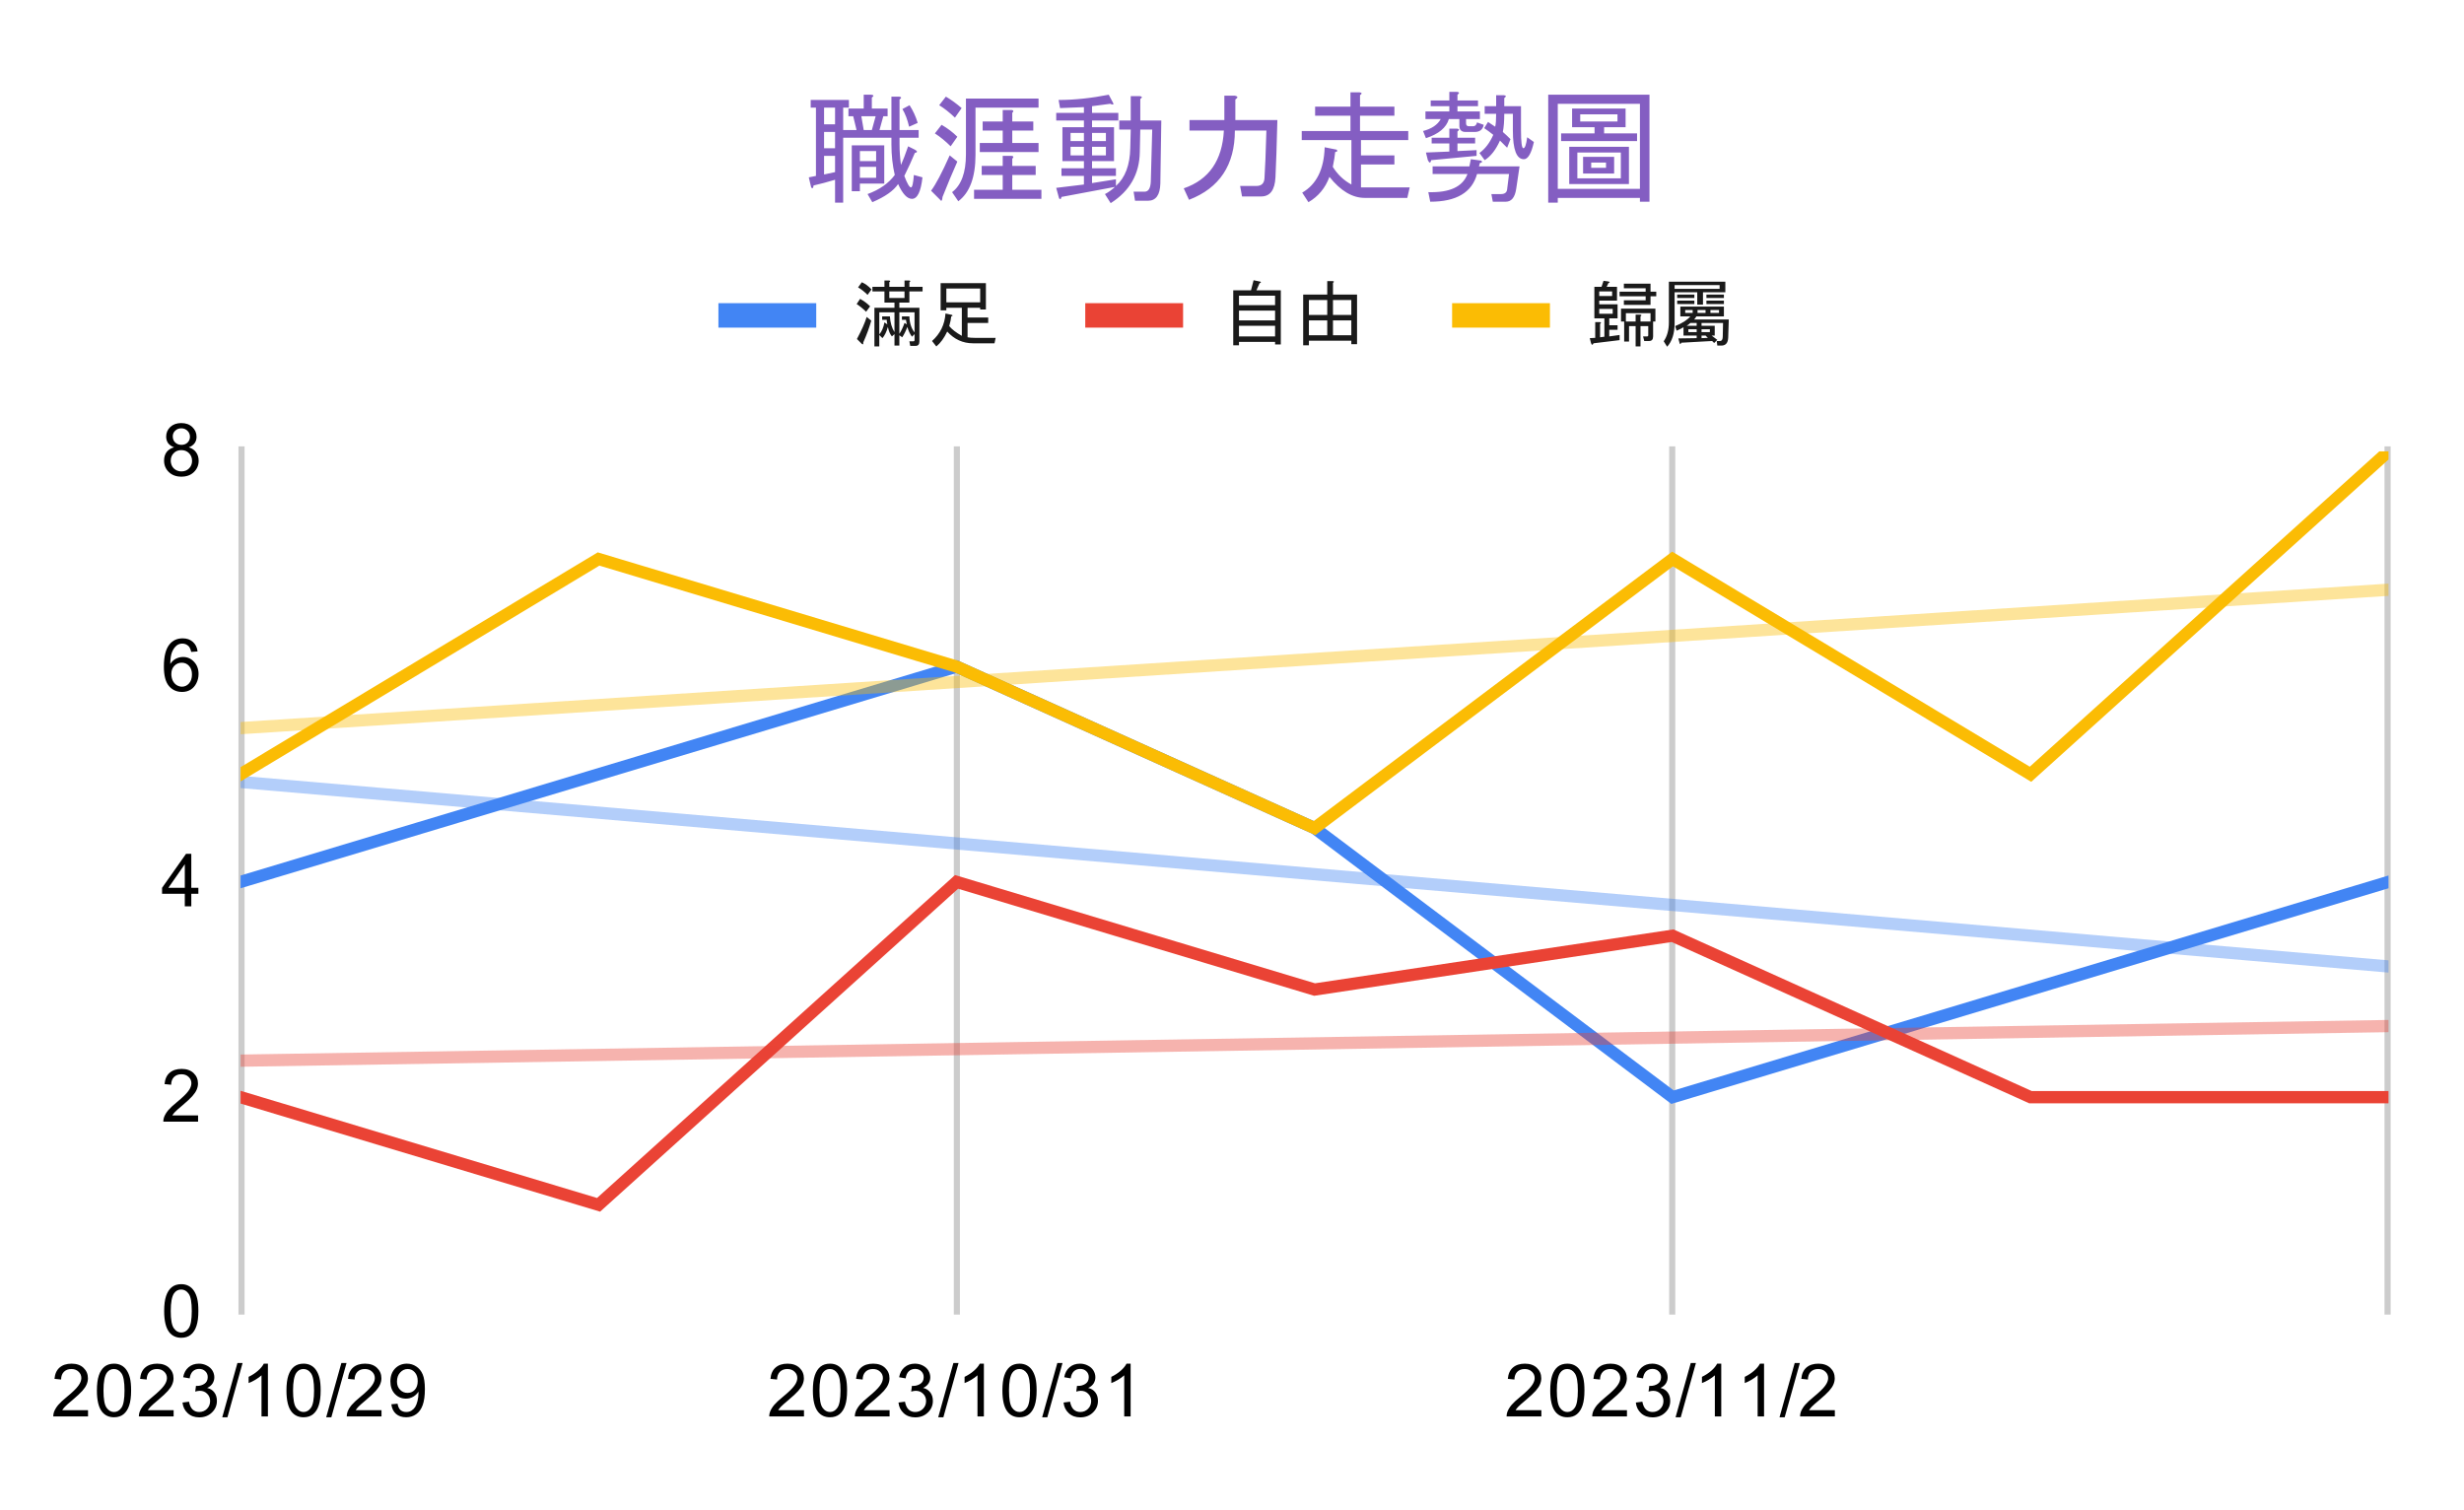 <?xml version="1.0" encoding="UTF-8"?>
<svg xmlns:xlink="http://www.w3.org/1999/xlink" xmlns="http://www.w3.org/2000/svg" version="1.1" viewBox="0.0 0.0 403.0 247.0" fill="none" stroke="none" stroke-linecap="square" stroke-miterlimit="10" width="403" height="247">
  <path fill="#ffffff" fill-opacity="0.0" d="M0 0L403.0 0L403.0 247.0L0 247.0L0 0Z" fill-rule="nonzero"></path>
  <path stroke="#cccccc" stroke-width="1.0" stroke-linecap="butt" d="M39.5 73.5L39.5 214.5" fill-rule="nonzero"></path>
  <path stroke="#cccccc" stroke-width="1.0" stroke-linecap="butt" d="M156.5 73.5L156.5 214.5" fill-rule="nonzero"></path>
  <path stroke="#cccccc" stroke-width="1.0" stroke-linecap="butt" d="M273.5 73.5L273.5 214.5" fill-rule="nonzero"></path>
  <path stroke="#cccccc" stroke-width="1.0" stroke-linecap="butt" d="M390.5 73.5L390.5 214.5" fill-rule="nonzero"></path>
  <clipPath id="id_0">
    <path d="M39.35 73.817L390.65 73.817L390.65 214.65L39.35 214.65L39.35 73.817Z" clip-rule="nonzero"></path>
  </clipPath>
  <path stroke="#4285f4" stroke-width="2.0" stroke-linecap="butt" clip-path="url(#id_0)" d="M39.35 144.233L97.9 126.629L156.45 109.025L215.0 135.431L273.55 179.442L332.1 161.838L390.65 144.233" fill-rule="nonzero"></path>
  <path stroke="#4285f4" stroke-width="2.0" stroke-linecap="butt" stroke-opacity="0.4" clip-path="url(#id_0)" d="M0 124.506L390.65 158.065" fill-rule="nonzero"></path>
  <path stroke="#ea4335" stroke-width="2.0" stroke-linecap="butt" clip-path="url(#id_0)" d="M39.35 179.442L97.9 197.046L156.45 144.233L215.0 161.838L273.55 153.035L332.1 179.442L390.65 179.442" fill-rule="nonzero"></path>
  <path stroke="#ea4335" stroke-width="2.0" stroke-linecap="butt" stroke-opacity="0.4" clip-path="url(#id_0)" d="M0 174.103L390.65 167.81" fill-rule="nonzero"></path>
  <path stroke="#fbbc04" stroke-width="2.0" stroke-linecap="butt" clip-path="url(#id_0)" d="M39.35 126.629L97.9 91.421L156.45 109.025L215.0 135.431L273.55 91.421L332.1 126.629L390.65 73.817" fill-rule="nonzero"></path>
  <path stroke="#fbbc04" stroke-width="2.0" stroke-linecap="butt" stroke-opacity="0.4" clip-path="url(#id_0)" d="M0 121.62L390.65 96.451" fill-rule="nonzero"></path>
  <path fill="#000000" fill-opacity="0.0" clip-path="url(#id_0)" d="M42.35 144.233C42.35 145.89 41.007 147.233 39.35 147.233C37.693 147.233 36.35 145.89 36.35 144.233C36.35 142.576 37.693 141.233 39.35 141.233C41.007 141.233 42.35 142.576 42.35 144.233Z" fill-rule="nonzero"></path>
  <path fill="#000000" fill-opacity="0.0" clip-path="url(#id_0)" d="M100.9 126.629C100.9 128.286 99.557 129.629 97.9 129.629C96.243 129.629 94.9 128.286 94.9 126.629C94.9 124.972 96.243 123.629 97.9 123.629C99.557 123.629 100.9 124.972 100.9 126.629Z" fill-rule="nonzero"></path>
  <path fill="#000000" fill-opacity="0.0" clip-path="url(#id_0)" d="M159.45 109.025C159.45 110.682 158.107 112.025 156.45 112.025C154.793 112.025 153.45 110.682 153.45 109.025C153.45 107.368 154.793 106.025 156.45 106.025C158.107 106.025 159.45 107.368 159.45 109.025Z" fill-rule="nonzero"></path>
  <path fill="#000000" fill-opacity="0.0" clip-path="url(#id_0)" d="M218.0 135.431C218.0 137.088 216.657 138.431 215.0 138.431C213.343 138.431 212.0 137.088 212.0 135.431C212.0 133.774 213.343 132.431 215.0 132.431C216.657 132.431 218.0 133.774 218.0 135.431Z" fill-rule="nonzero"></path>
  <path fill="#000000" fill-opacity="0.0" clip-path="url(#id_0)" d="M276.55 179.442C276.55 181.099 275.207 182.442 273.55 182.442C271.893 182.442 270.55 181.099 270.55 179.442C270.55 177.785 271.893 176.442 273.55 176.442C275.207 176.442 276.55 177.785 276.55 179.442Z" fill-rule="nonzero"></path>
  <path fill="#000000" fill-opacity="0.0" clip-path="url(#id_0)" d="M335.1 161.838C335.1 163.494 333.757 164.838 332.1 164.838C330.443 164.838 329.1 163.494 329.1 161.838C329.1 160.181 330.443 158.838 332.1 158.838C333.757 158.838 335.1 160.181 335.1 161.838Z" fill-rule="nonzero"></path>
  <path fill="#000000" fill-opacity="0.0" clip-path="url(#id_0)" d="M393.65 144.233C393.65 145.89 392.307 147.233 390.65 147.233C388.993 147.233 387.65 145.89 387.65 144.233C387.65 142.576 388.993 141.233 390.65 141.233C392.307 141.233 393.65 142.576 393.65 144.233Z" fill-rule="nonzero"></path>
  <path fill="#000000" fill-opacity="0.0" clip-path="url(#id_0)" d="M42.35 179.442C42.35 181.099 41.007 182.442 39.35 182.442C37.693 182.442 36.35 181.099 36.35 179.442C36.35 177.785 37.693 176.442 39.35 176.442C41.007 176.442 42.35 177.785 42.35 179.442Z" fill-rule="nonzero"></path>
  <path fill="#000000" fill-opacity="0.0" clip-path="url(#id_0)" d="M100.9 197.046C100.9 198.703 99.557 200.046 97.9 200.046C96.243 200.046 94.9 198.703 94.9 197.046C94.9 195.389 96.243 194.046 97.9 194.046C99.557 194.046 100.9 195.389 100.9 197.046Z" fill-rule="nonzero"></path>
  <path fill="#000000" fill-opacity="0.0" clip-path="url(#id_0)" d="M159.45 144.233C159.45 145.89 158.107 147.233 156.45 147.233C154.793 147.233 153.45 145.89 153.45 144.233C153.45 142.576 154.793 141.233 156.45 141.233C158.107 141.233 159.45 142.576 159.45 144.233Z" fill-rule="nonzero"></path>
  <path fill="#000000" fill-opacity="0.0" clip-path="url(#id_0)" d="M218.0 161.838C218.0 163.494 216.657 164.838 215.0 164.838C213.343 164.838 212.0 163.494 212.0 161.838C212.0 160.181 213.343 158.838 215.0 158.838C216.657 158.838 218.0 160.181 218.0 161.838Z" fill-rule="nonzero"></path>
  <path fill="#000000" fill-opacity="0.0" clip-path="url(#id_0)" d="M276.55 153.035C276.55 154.692 275.207 156.035 273.55 156.035C271.893 156.035 270.55 154.692 270.55 153.035C270.55 151.379 271.893 150.035 273.55 150.035C275.207 150.035 276.55 151.379 276.55 153.035Z" fill-rule="nonzero"></path>
  <path fill="#000000" fill-opacity="0.0" clip-path="url(#id_0)" d="M335.1 179.442C335.1 181.099 333.757 182.442 332.1 182.442C330.443 182.442 329.1 181.099 329.1 179.442C329.1 177.785 330.443 176.442 332.1 176.442C333.757 176.442 335.1 177.785 335.1 179.442Z" fill-rule="nonzero"></path>
  <path fill="#000000" fill-opacity="0.0" clip-path="url(#id_0)" d="M393.65 179.442C393.65 181.099 392.307 182.442 390.65 182.442C388.993 182.442 387.65 181.099 387.65 179.442C387.65 177.785 388.993 176.442 390.65 176.442C392.307 176.442 393.65 177.785 393.65 179.442Z" fill-rule="nonzero"></path>
  <path fill="#000000" fill-opacity="0.0" clip-path="url(#id_0)" d="M42.35 126.629C42.35 128.286 41.007 129.629 39.35 129.629C37.693 129.629 36.35 128.286 36.35 126.629C36.35 124.972 37.693 123.629 39.35 123.629C41.007 123.629 42.35 124.972 42.35 126.629Z" fill-rule="nonzero"></path>
  <path fill="#000000" fill-opacity="0.0" clip-path="url(#id_0)" d="M100.9 91.421C100.9 93.078 99.557 94.421 97.9 94.421C96.243 94.421 94.9 93.078 94.9 91.421C94.9 89.764 96.243 88.421 97.9 88.421C99.557 88.421 100.9 89.764 100.9 91.421Z" fill-rule="nonzero"></path>
  <path fill="#000000" fill-opacity="0.0" clip-path="url(#id_0)" d="M159.45 109.025C159.45 110.682 158.107 112.025 156.45 112.025C154.793 112.025 153.45 110.682 153.45 109.025C153.45 107.368 154.793 106.025 156.45 106.025C158.107 106.025 159.45 107.368 159.45 109.025Z" fill-rule="nonzero"></path>
  <path fill="#000000" fill-opacity="0.0" clip-path="url(#id_0)" d="M218.0 135.431C218.0 137.088 216.657 138.431 215.0 138.431C213.343 138.431 212.0 137.088 212.0 135.431C212.0 133.774 213.343 132.431 215.0 132.431C216.657 132.431 218.0 133.774 218.0 135.431Z" fill-rule="nonzero"></path>
  <path fill="#000000" fill-opacity="0.0" clip-path="url(#id_0)" d="M276.55 91.421C276.55 93.078 275.207 94.421 273.55 94.421C271.893 94.421 270.55 93.078 270.55 91.421C270.55 89.764 271.893 88.421 273.55 88.421C275.207 88.421 276.55 89.764 276.55 91.421Z" fill-rule="nonzero"></path>
  <path fill="#000000" fill-opacity="0.0" clip-path="url(#id_0)" d="M335.1 126.629C335.1 128.286 333.757 129.629 332.1 129.629C330.443 129.629 329.1 128.286 329.1 126.629C329.1 124.972 330.443 123.629 332.1 123.629C333.757 123.629 335.1 124.972 335.1 126.629Z" fill-rule="nonzero"></path>
  <path fill="#000000" fill-opacity="0.0" clip-path="url(#id_0)" d="M393.65 73.817C393.65 75.474 392.307 76.817 390.65 76.817C388.993 76.817 387.65 75.474 387.65 73.817C387.65 72.16 388.993 70.817 390.65 70.817C392.307 70.817 393.65 72.16 393.65 73.817Z" fill-rule="nonzero"></path>
  <path fill="#000000" d="M26.85 214.416Q26.85 212.884 27.163 211.963Q27.475 211.025 28.084 210.525Q28.709 210.025 29.647 210.025Q30.334 210.025 30.85 210.306Q31.381 210.588 31.725 211.119Q32.069 211.634 32.256 212.384Q32.444 213.134 32.444 214.416Q32.444 215.931 32.131 216.853Q31.834 217.775 31.209 218.291Q30.6 218.791 29.647 218.791Q28.413 218.791 27.694 217.9Q26.85 216.838 26.85 214.416ZM27.928 214.416Q27.928 216.525 28.428 217.228Q28.928 217.931 29.647 217.931Q30.381 217.931 30.866 217.228Q31.366 216.525 31.366 214.416Q31.366 212.291 30.866 211.603Q30.381 210.9 29.631 210.9Q28.913 210.9 28.475 211.509Q27.928 212.291 27.928 214.416Z" fill-rule="nonzero"></path>
  <path fill="#000000" d="M32.397 182.426L32.397 183.442L26.709 183.442Q26.709 183.067 26.834 182.707Q27.053 182.129 27.522 181.567Q28.006 181.004 28.913 180.27Q30.319 179.114 30.803 178.442Q31.303 177.77 31.303 177.176Q31.303 176.551 30.85 176.129Q30.397 175.692 29.678 175.692Q28.913 175.692 28.459 176.145Q28.006 176.598 27.991 177.41L26.913 177.301Q27.022 176.082 27.741 175.457Q28.475 174.817 29.709 174.817Q30.944 174.817 31.663 175.504Q32.381 176.192 32.381 177.207Q32.381 177.723 32.163 178.223Q31.959 178.707 31.459 179.27Q30.975 179.817 29.85 180.77Q28.897 181.567 28.616 181.864Q28.35 182.145 28.178 182.426L32.397 182.426Z" fill-rule="nonzero"></path>
  <path fill="#000000" d="M30.225 148.233L30.225 146.171L26.506 146.171L26.506 145.202L30.428 139.64L31.288 139.64L31.288 145.202L32.444 145.202L32.444 146.171L31.288 146.171L31.288 148.233L30.225 148.233ZM30.225 145.202L30.225 141.343L27.538 145.202L30.225 145.202Z" fill-rule="nonzero"></path>
  <path fill="#000000" d="M32.319 106.541L31.272 106.619Q31.131 105.994 30.881 105.713Q30.444 105.259 29.819 105.259Q29.319 105.259 28.928 105.541Q28.444 105.916 28.147 106.619Q27.866 107.306 27.85 108.588Q28.225 108.009 28.772 107.728Q29.334 107.447 29.944 107.447Q30.991 107.447 31.725 108.228Q32.475 109.009 32.475 110.228Q32.475 111.041 32.116 111.744Q31.772 112.431 31.163 112.806Q30.553 113.166 29.788 113.166Q28.459 113.166 27.631 112.197Q26.803 111.228 26.803 109.009Q26.803 106.509 27.725 105.384Q28.522 104.4 29.881 104.4Q30.897 104.4 31.538 104.978Q32.194 105.541 32.319 106.541ZM28.022 110.244Q28.022 110.791 28.241 111.291Q28.475 111.775 28.881 112.041Q29.303 112.306 29.772 112.306Q30.428 112.306 30.913 111.775Q31.397 111.228 31.397 110.306Q31.397 109.416 30.913 108.9Q30.444 108.384 29.725 108.384Q29.006 108.384 28.506 108.9Q28.022 109.416 28.022 110.244Z" fill-rule="nonzero"></path>
  <path fill="#000000" d="M28.475 73.16Q27.819 72.91 27.491 72.473Q27.178 72.02 27.178 71.41Q27.178 70.473 27.85 69.832Q28.538 69.192 29.647 69.192Q30.772 69.192 31.459 69.848Q32.147 70.504 32.147 71.442Q32.147 72.035 31.834 72.473Q31.522 72.91 30.881 73.16Q31.678 73.41 32.084 73.989Q32.491 74.567 32.491 75.364Q32.491 76.457 31.709 77.207Q30.944 77.957 29.663 77.957Q28.397 77.957 27.616 77.207Q26.834 76.457 26.834 75.332Q26.834 74.489 27.256 73.926Q27.694 73.364 28.475 73.16ZM28.256 71.364Q28.256 71.973 28.647 72.364Q29.053 72.754 29.678 72.754Q30.288 72.754 30.678 72.379Q31.069 71.989 31.069 71.426Q31.069 70.848 30.663 70.457Q30.256 70.051 29.663 70.051Q29.053 70.051 28.647 70.442Q28.256 70.832 28.256 71.364ZM27.928 75.332Q27.928 75.785 28.131 76.207Q28.35 76.629 28.772 76.864Q29.194 77.098 29.678 77.098Q30.428 77.098 30.913 76.614Q31.413 76.129 31.413 75.379Q31.413 74.614 30.913 74.114Q30.413 73.614 29.647 73.614Q28.897 73.614 28.413 74.114Q27.928 74.598 27.928 75.332Z" fill-rule="nonzero"></path>
  <path fill="#000000" d="M14.397 230.634L14.397 231.65L8.709 231.65Q8.709 231.275 8.834 230.916Q9.053 230.338 9.522 229.775Q10.006 229.213 10.912 228.478Q12.319 227.322 12.803 226.65Q13.303 225.978 13.303 225.384Q13.303 224.759 12.85 224.338Q12.397 223.9 11.678 223.9Q10.912 223.9 10.459 224.353Q10.006 224.806 9.991 225.619L8.912 225.509Q9.022 224.291 9.741 223.666Q10.475 223.025 11.709 223.025Q12.944 223.025 13.662 223.713Q14.381 224.4 14.381 225.416Q14.381 225.931 14.162 226.431Q13.959 226.916 13.459 227.478Q12.975 228.025 11.85 228.978Q10.897 229.775 10.616 230.072Q10.35 230.353 10.178 230.634L14.397 230.634ZM15.85 227.416Q15.85 225.884 16.163 224.963Q16.475 224.025 17.084 223.525Q17.709 223.025 18.647 223.025Q19.334 223.025 19.85 223.306Q20.381 223.588 20.725 224.119Q21.069 224.634 21.256 225.384Q21.444 226.134 21.444 227.416Q21.444 228.931 21.131 229.853Q20.834 230.775 20.209 231.291Q19.6 231.791 18.647 231.791Q17.413 231.791 16.694 230.9Q15.85 229.838 15.85 227.416ZM16.928 227.416Q16.928 229.525 17.428 230.228Q17.928 230.931 18.647 230.931Q19.381 230.931 19.866 230.228Q20.366 229.525 20.366 227.416Q20.366 225.291 19.866 224.603Q19.381 223.9 18.631 223.9Q17.913 223.9 17.475 224.509Q16.928 225.291 16.928 227.416ZM28.397 230.634L28.397 231.65L22.709 231.65Q22.709 231.275 22.834 230.916Q23.053 230.338 23.522 229.775Q24.006 229.213 24.913 228.478Q26.319 227.322 26.803 226.65Q27.303 225.978 27.303 225.384Q27.303 224.759 26.85 224.338Q26.397 223.9 25.678 223.9Q24.913 223.9 24.459 224.353Q24.006 224.806 23.991 225.619L22.913 225.509Q23.022 224.291 23.741 223.666Q24.475 223.025 25.709 223.025Q26.944 223.025 27.663 223.713Q28.381 224.4 28.381 225.416Q28.381 225.931 28.163 226.431Q27.959 226.916 27.459 227.478Q26.975 228.025 25.85 228.978Q24.897 229.775 24.616 230.072Q24.35 230.353 24.178 230.634L28.397 230.634ZM29.85 229.384L30.913 229.244Q31.084 230.134 31.522 230.541Q31.959 230.931 32.584 230.931Q33.334 230.931 33.85 230.416Q34.366 229.9 34.366 229.134Q34.366 228.416 33.881 227.947Q33.413 227.463 32.678 227.463Q32.381 227.463 31.928 227.588L32.053 226.65Q32.163 226.666 32.225 226.666Q32.897 226.666 33.428 226.322Q33.975 225.963 33.975 225.228Q33.975 224.65 33.584 224.275Q33.194 223.884 32.569 223.884Q31.959 223.884 31.538 224.275Q31.131 224.666 31.022 225.431L29.959 225.244Q30.147 224.197 30.834 223.619Q31.522 223.025 32.538 223.025Q33.241 223.025 33.834 223.338Q34.428 223.634 34.741 224.15Q35.053 224.666 35.053 225.259Q35.053 225.806 34.756 226.275Q34.459 226.728 33.881 226.994Q34.631 227.166 35.053 227.728Q35.475 228.275 35.475 229.119Q35.475 230.244 34.647 231.025Q33.834 231.806 32.584 231.806Q31.459 231.806 30.709 231.134Q29.959 230.447 29.85 229.384ZM36.35 231.791L38.834 222.916L39.678 222.916L37.194 231.791L36.35 231.791ZM43.819 231.65L42.772 231.65L42.772 224.931Q42.381 225.291 41.756 225.666Q41.147 226.025 40.663 226.197L40.663 225.181Q41.538 224.759 42.194 224.181Q42.866 223.588 43.147 223.025L43.819 223.025L43.819 231.65ZM46.85 227.416Q46.85 225.884 47.163 224.963Q47.475 224.025 48.084 223.525Q48.709 223.025 49.647 223.025Q50.334 223.025 50.85 223.306Q51.381 223.588 51.725 224.119Q52.069 224.634 52.256 225.384Q52.444 226.134 52.444 227.416Q52.444 228.931 52.131 229.853Q51.834 230.775 51.209 231.291Q50.6 231.791 49.647 231.791Q48.413 231.791 47.694 230.9Q46.85 229.838 46.85 227.416ZM47.928 227.416Q47.928 229.525 48.428 230.228Q48.928 230.931 49.647 230.931Q50.381 230.931 50.866 230.228Q51.366 229.525 51.366 227.416Q51.366 225.291 50.866 224.603Q50.381 223.9 49.631 223.9Q48.913 223.9 48.475 224.509Q47.928 225.291 47.928 227.416ZM53.35 231.791L55.834 222.916L56.678 222.916L54.194 231.791L53.35 231.791ZM62.397 230.634L62.397 231.65L56.709 231.65Q56.709 231.275 56.834 230.916Q57.053 230.338 57.522 229.775Q58.006 229.213 58.913 228.478Q60.319 227.322 60.803 226.65Q61.303 225.978 61.303 225.384Q61.303 224.759 60.85 224.338Q60.397 223.9 59.678 223.9Q58.913 223.9 58.459 224.353Q58.006 224.806 57.991 225.619L56.913 225.509Q57.022 224.291 57.741 223.666Q58.475 223.025 59.709 223.025Q60.944 223.025 61.663 223.713Q62.381 224.4 62.381 225.416Q62.381 225.931 62.163 226.431Q61.959 226.916 61.459 227.478Q60.975 228.025 59.85 228.978Q58.897 229.775 58.616 230.072Q58.35 230.353 58.178 230.634L62.397 230.634ZM64.006 229.666L65.022 229.572Q65.147 230.291 65.506 230.619Q65.881 230.931 66.444 230.931Q66.928 230.931 67.287 230.713Q67.662 230.478 67.897 230.119Q68.131 229.744 68.287 229.119Q68.444 228.478 68.444 227.822Q68.444 227.744 68.444 227.603Q68.131 228.103 67.584 228.431Q67.037 228.744 66.397 228.744Q65.319 228.744 64.584 227.978Q63.85 227.197 63.85 225.931Q63.85 224.619 64.616 223.822Q65.397 223.025 66.553 223.025Q67.381 223.025 68.069 223.478Q68.772 223.931 69.131 224.775Q69.491 225.603 69.491 227.181Q69.491 228.822 69.131 229.806Q68.787 230.775 68.069 231.291Q67.366 231.791 66.428 231.791Q65.412 231.791 64.772 231.244Q64.131 230.681 64.006 229.666ZM68.319 225.869Q68.319 224.963 67.834 224.431Q67.366 223.9 66.678 223.9Q65.975 223.9 65.444 224.478Q64.928 225.041 64.928 225.963Q64.928 226.775 65.428 227.291Q65.928 227.806 66.647 227.806Q67.381 227.806 67.85 227.291Q68.319 226.775 68.319 225.869Z" fill-rule="nonzero"></path>
  <path fill="#000000" d="M131.497 230.634L131.497 231.65L125.809 231.65Q125.809 231.275 125.934 230.916Q126.153 230.338 126.622 229.775Q127.106 229.213 128.012 228.478Q129.419 227.322 129.903 226.65Q130.403 225.978 130.403 225.384Q130.403 224.759 129.95 224.338Q129.497 223.9 128.778 223.9Q128.012 223.9 127.559 224.353Q127.106 224.806 127.091 225.619L126.013 225.509Q126.122 224.291 126.841 223.666Q127.575 223.025 128.809 223.025Q130.044 223.025 130.762 223.713Q131.481 224.4 131.481 225.416Q131.481 225.931 131.262 226.431Q131.059 226.916 130.559 227.478Q130.075 228.025 128.95 228.978Q127.997 229.775 127.716 230.072Q127.45 230.353 127.278 230.634L131.497 230.634ZM132.95 227.416Q132.95 225.884 133.262 224.963Q133.575 224.025 134.184 223.525Q134.809 223.025 135.747 223.025Q136.434 223.025 136.95 223.306Q137.481 223.588 137.825 224.119Q138.169 224.634 138.356 225.384Q138.544 226.134 138.544 227.416Q138.544 228.931 138.231 229.853Q137.934 230.775 137.309 231.291Q136.7 231.791 135.747 231.791Q134.512 231.791 133.794 230.9Q132.95 229.838 132.95 227.416ZM134.028 227.416Q134.028 229.525 134.528 230.228Q135.028 230.931 135.747 230.931Q136.481 230.931 136.966 230.228Q137.466 229.525 137.466 227.416Q137.466 225.291 136.966 224.603Q136.481 223.9 135.731 223.9Q135.012 223.9 134.575 224.509Q134.028 225.291 134.028 227.416ZM145.497 230.634L145.497 231.65L139.809 231.65Q139.809 231.275 139.934 230.916Q140.153 230.338 140.622 229.775Q141.106 229.213 142.012 228.478Q143.419 227.322 143.903 226.65Q144.403 225.978 144.403 225.384Q144.403 224.759 143.95 224.338Q143.497 223.9 142.778 223.9Q142.012 223.9 141.559 224.353Q141.106 224.806 141.091 225.619L140.012 225.509Q140.122 224.291 140.841 223.666Q141.575 223.025 142.809 223.025Q144.044 223.025 144.762 223.713Q145.481 224.4 145.481 225.416Q145.481 225.931 145.262 226.431Q145.059 226.916 144.559 227.478Q144.075 228.025 142.95 228.978Q141.997 229.775 141.716 230.072Q141.45 230.353 141.278 230.634L145.497 230.634ZM146.95 229.384L148.012 229.244Q148.184 230.134 148.622 230.541Q149.059 230.931 149.684 230.931Q150.434 230.931 150.95 230.416Q151.466 229.9 151.466 229.134Q151.466 228.416 150.981 227.947Q150.512 227.463 149.778 227.463Q149.481 227.463 149.028 227.588L149.153 226.65Q149.262 226.666 149.325 226.666Q149.997 226.666 150.528 226.322Q151.075 225.963 151.075 225.228Q151.075 224.65 150.684 224.275Q150.294 223.884 149.669 223.884Q149.059 223.884 148.637 224.275Q148.231 224.666 148.122 225.431L147.059 225.244Q147.247 224.197 147.934 223.619Q148.622 223.025 149.637 223.025Q150.341 223.025 150.934 223.338Q151.528 223.634 151.841 224.15Q152.153 224.666 152.153 225.259Q152.153 225.806 151.856 226.275Q151.559 226.728 150.981 226.994Q151.731 227.166 152.153 227.728Q152.575 228.275 152.575 229.119Q152.575 230.244 151.747 231.025Q150.934 231.806 149.684 231.806Q148.559 231.806 147.809 231.134Q147.059 230.447 146.95 229.384ZM153.45 231.791L155.934 222.916L156.778 222.916L154.294 231.791L153.45 231.791ZM160.919 231.65L159.872 231.65L159.872 224.931Q159.481 225.291 158.856 225.666Q158.247 226.025 157.762 226.197L157.762 225.181Q158.637 224.759 159.294 224.181Q159.966 223.588 160.247 223.025L160.919 223.025L160.919 231.65ZM163.95 227.416Q163.95 225.884 164.262 224.963Q164.575 224.025 165.184 223.525Q165.809 223.025 166.747 223.025Q167.434 223.025 167.95 223.306Q168.481 223.588 168.825 224.119Q169.169 224.634 169.356 225.384Q169.544 226.134 169.544 227.416Q169.544 228.931 169.231 229.853Q168.934 230.775 168.309 231.291Q167.7 231.791 166.747 231.791Q165.512 231.791 164.794 230.9Q163.95 229.838 163.95 227.416ZM165.028 227.416Q165.028 229.525 165.528 230.228Q166.028 230.931 166.747 230.931Q167.481 230.931 167.966 230.228Q168.466 229.525 168.466 227.416Q168.466 225.291 167.966 224.603Q167.481 223.9 166.731 223.9Q166.012 223.9 165.575 224.509Q165.028 225.291 165.028 227.416ZM170.45 231.791L172.934 222.916L173.778 222.916L171.294 231.791L170.45 231.791ZM173.95 229.384L175.012 229.244Q175.184 230.134 175.622 230.541Q176.059 230.931 176.684 230.931Q177.434 230.931 177.95 230.416Q178.466 229.9 178.466 229.134Q178.466 228.416 177.981 227.947Q177.512 227.463 176.778 227.463Q176.481 227.463 176.028 227.588L176.153 226.65Q176.262 226.666 176.325 226.666Q176.997 226.666 177.528 226.322Q178.075 225.963 178.075 225.228Q178.075 224.65 177.684 224.275Q177.294 223.884 176.669 223.884Q176.059 223.884 175.637 224.275Q175.231 224.666 175.122 225.431L174.059 225.244Q174.247 224.197 174.934 223.619Q175.622 223.025 176.637 223.025Q177.341 223.025 177.934 223.338Q178.528 223.634 178.841 224.15Q179.153 224.666 179.153 225.259Q179.153 225.806 178.856 226.275Q178.559 226.728 177.981 226.994Q178.731 227.166 179.153 227.728Q179.575 228.275 179.575 229.119Q179.575 230.244 178.747 231.025Q177.934 231.806 176.684 231.806Q175.559 231.806 174.809 231.134Q174.059 230.447 173.95 229.384ZM184.919 231.65L183.872 231.65L183.872 224.931Q183.481 225.291 182.856 225.666Q182.247 226.025 181.762 226.197L181.762 225.181Q182.637 224.759 183.294 224.181Q183.966 223.588 184.247 223.025L184.919 223.025L184.919 231.65Z" fill-rule="nonzero"></path>
  <path fill="#000000" d="M252.097 230.634L252.097 231.65L246.409 231.65Q246.409 231.275 246.534 230.916Q246.753 230.338 247.222 229.775Q247.706 229.213 248.613 228.478Q250.019 227.322 250.503 226.65Q251.003 225.978 251.003 225.384Q251.003 224.759 250.55 224.338Q250.097 223.9 249.378 223.9Q248.613 223.9 248.159 224.353Q247.706 224.806 247.691 225.619L246.613 225.509Q246.722 224.291 247.441 223.666Q248.175 223.025 249.409 223.025Q250.644 223.025 251.363 223.713Q252.081 224.4 252.081 225.416Q252.081 225.931 251.863 226.431Q251.659 226.916 251.159 227.478Q250.675 228.025 249.55 228.978Q248.597 229.775 248.316 230.072Q248.05 230.353 247.878 230.634L252.097 230.634ZM253.55 227.416Q253.55 225.884 253.863 224.963Q254.175 224.025 254.784 223.525Q255.409 223.025 256.347 223.025Q257.034 223.025 257.55 223.306Q258.081 223.588 258.425 224.119Q258.769 224.634 258.956 225.384Q259.144 226.134 259.144 227.416Q259.144 228.931 258.831 229.853Q258.534 230.775 257.909 231.291Q257.3 231.791 256.347 231.791Q255.113 231.791 254.394 230.9Q253.55 229.838 253.55 227.416ZM254.628 227.416Q254.628 229.525 255.128 230.228Q255.628 230.931 256.347 230.931Q257.081 230.931 257.566 230.228Q258.066 229.525 258.066 227.416Q258.066 225.291 257.566 224.603Q257.081 223.9 256.331 223.9Q255.613 223.9 255.175 224.509Q254.628 225.291 254.628 227.416ZM266.097 230.634L266.097 231.65L260.409 231.65Q260.409 231.275 260.534 230.916Q260.753 230.338 261.222 229.775Q261.706 229.213 262.613 228.478Q264.019 227.322 264.503 226.65Q265.003 225.978 265.003 225.384Q265.003 224.759 264.55 224.338Q264.097 223.9 263.378 223.9Q262.613 223.9 262.159 224.353Q261.706 224.806 261.691 225.619L260.613 225.509Q260.722 224.291 261.441 223.666Q262.175 223.025 263.409 223.025Q264.644 223.025 265.363 223.713Q266.081 224.4 266.081 225.416Q266.081 225.931 265.863 226.431Q265.659 226.916 265.159 227.478Q264.675 228.025 263.55 228.978Q262.597 229.775 262.316 230.072Q262.05 230.353 261.878 230.634L266.097 230.634ZM267.55 229.384L268.613 229.244Q268.784 230.134 269.222 230.541Q269.659 230.931 270.284 230.931Q271.034 230.931 271.55 230.416Q272.066 229.9 272.066 229.134Q272.066 228.416 271.581 227.947Q271.113 227.463 270.378 227.463Q270.081 227.463 269.628 227.588L269.753 226.65Q269.863 226.666 269.925 226.666Q270.597 226.666 271.128 226.322Q271.675 225.963 271.675 225.228Q271.675 224.65 271.284 224.275Q270.894 223.884 270.269 223.884Q269.659 223.884 269.238 224.275Q268.831 224.666 268.722 225.431L267.659 225.244Q267.847 224.197 268.534 223.619Q269.222 223.025 270.238 223.025Q270.941 223.025 271.534 223.338Q272.128 223.634 272.441 224.15Q272.753 224.666 272.753 225.259Q272.753 225.806 272.456 226.275Q272.159 226.728 271.581 226.994Q272.331 227.166 272.753 227.728Q273.175 228.275 273.175 229.119Q273.175 230.244 272.347 231.025Q271.534 231.806 270.284 231.806Q269.159 231.806 268.409 231.134Q267.659 230.447 267.55 229.384ZM274.05 231.791L276.534 222.916L277.378 222.916L274.894 231.791L274.05 231.791ZM281.519 231.65L280.472 231.65L280.472 224.931Q280.081 225.291 279.456 225.666Q278.847 226.025 278.363 226.197L278.363 225.181Q279.238 224.759 279.894 224.181Q280.566 223.588 280.847 223.025L281.519 223.025L281.519 231.65ZM288.519 231.65L287.472 231.65L287.472 224.931Q287.081 225.291 286.456 225.666Q285.847 226.025 285.363 226.197L285.363 225.181Q286.238 224.759 286.894 224.181Q287.566 223.588 287.847 223.025L288.519 223.025L288.519 231.65ZM291.05 231.791L293.534 222.916L294.378 222.916L291.894 231.791L291.05 231.791ZM300.097 230.634L300.097 231.65L294.409 231.65Q294.409 231.275 294.534 230.916Q294.753 230.338 295.222 229.775Q295.706 229.213 296.613 228.478Q298.019 227.322 298.503 226.65Q299.003 225.978 299.003 225.384Q299.003 224.759 298.55 224.338Q298.097 223.9 297.378 223.9Q296.613 223.9 296.159 224.353Q295.706 224.806 295.691 225.619L294.613 225.509Q294.722 224.291 295.441 223.666Q296.175 223.025 297.409 223.025Q298.644 223.025 299.363 223.713Q300.081 224.4 300.081 225.416Q300.081 225.931 299.863 226.431Q299.659 226.916 299.159 227.478Q298.675 228.025 297.55 228.978Q296.597 229.775 296.316 230.072Q296.05 230.353 295.878 230.634L300.097 230.634Z" fill-rule="nonzero"></path>
  <path stroke="#4285f4" stroke-width="4.0" stroke-linecap="butt" d="M119.5 51.583L131.5 51.583" fill-rule="nonzero"></path>
  <path fill="#1a1a1a" d="M141.891 48.224Q141.094 47.427 140.344 47.005L140.953 46.161Q141.75 46.49 142.547 47.333L141.891 48.224ZM146.297 50.333L146.297 49.49L145.453 49.49L144.656 49.49L144.656 48.552L144.656 47.661L142.688 47.661L142.688 46.911L144.656 46.911L144.656 45.88L145.406 45.88Q145.781 45.927 145.453 46.161L145.453 46.911L147.938 46.911L147.938 45.88L148.688 45.88Q149.062 45.927 148.734 46.161L148.734 46.911L150.891 46.911L150.891 47.661L148.734 47.661L148.734 49.49L147.094 49.49L147.094 50.333L150.375 50.333L150.375 55.818Q150.375 56.568 149.766 56.568L148.875 56.568L148.734 55.818L149.391 55.818Q149.578 55.818 149.578 55.63L149.578 54.646L149.156 55.068Q148.641 54.365 148.406 53.474Q148.031 54.458 147.562 55.161L147.094 54.833L147.094 56.521L146.297 56.521L146.297 54.646L145.875 55.021Q145.406 54.458 145.219 53.474Q144.891 54.646 144.328 55.302L143.812 54.786L143.812 56.661L143.016 56.661L143.016 50.333L146.297 50.333ZM141.656 50.99Q140.953 50.286 140.109 49.724L140.672 48.88Q141.609 49.396 142.312 50.099L141.656 50.99ZM142.5 52.443Q142.031 54.13 141.188 56.005Q141.234 56.474 140.953 56.24L140.156 55.443Q141.328 53.24 141.75 51.833L142.5 52.443ZM144.281 52.302L144.281 51.74L145.547 51.74Q145.641 53.286 146.297 54.318L146.297 51.083L143.812 51.083L143.812 54.693Q144.422 53.99 144.656 52.724L145.125 53.052Q145.031 52.63 145.031 52.302L144.281 52.302ZM149.578 51.083L147.094 51.083L147.094 54.599Q147.562 53.896 147.938 52.818L148.312 53.052Q148.219 52.677 148.172 52.302L147.516 52.302L147.516 51.74L148.734 51.74Q148.781 53.38 149.578 54.365L149.578 51.083ZM145.453 48.74L147.938 48.74L147.938 47.661L145.453 47.661L145.453 48.74ZM152.438 55.771Q154.453 53.99 154.641 51.271L155.719 51.505Q155.906 51.693 155.578 51.74Q155.531 52.349 155.25 53.333Q155.906 54.13 157.312 54.927L157.312 50.333L154.781 50.333L154.781 50.755L153.844 50.755L153.844 46.302L161.25 46.302L161.25 50.615L160.312 50.615L160.312 50.333L158.25 50.333L158.25 51.927L161.625 51.927L161.625 52.818L158.25 52.818L158.25 55.161Q158.672 55.255 159.422 55.255L162.844 55.255L162.656 56.146L159.141 56.146Q156.656 56.146 154.922 54.224Q154.172 55.818 153.141 56.661L152.438 55.771ZM160.312 47.193L154.781 47.193L154.781 49.443L160.312 49.443L160.312 47.193Z" fill-rule="nonzero"></path>
  <path stroke="#ea4335" stroke-width="4.0" stroke-linecap="butt" d="M179.5 51.583L191.5 51.583" fill-rule="nonzero"></path>
  <path fill="#1a1a1a" d="M208.547 49.911L208.547 48.365L202.641 48.365L202.641 49.911L208.547 49.911ZM208.547 50.802L202.641 50.802L202.641 52.396L208.547 52.396L208.547 50.802ZM208.547 55.021L208.547 53.286L202.641 53.286L202.641 55.021L208.547 55.021ZM204.609 47.474L205.031 45.833L206.156 46.068Q206.344 46.255 206.016 46.302L205.5 47.474L209.484 47.474L209.484 56.333L208.547 56.333L208.547 55.911L202.641 55.911L202.641 56.474L201.703 56.474L201.703 47.474L204.609 47.474ZM214.078 54.833L217.078 54.833L217.078 52.396L214.078 52.396L214.078 54.833ZM214.078 51.505L217.078 51.505L217.078 49.068L214.078 49.068L214.078 51.505ZM221.016 51.505L221.016 49.068L218.016 49.068L218.016 51.505L221.016 51.505ZM218.016 54.833L221.016 54.833L221.016 52.396L218.016 52.396L218.016 54.833ZM213.141 56.474L213.141 48.177L217.078 48.177L217.078 45.974L217.969 45.974Q218.344 46.021 218.016 46.255L218.016 48.177L221.953 48.177L221.953 56.286L221.016 56.286L221.016 55.724L214.078 55.724L214.078 56.474L213.141 56.474Z" fill-rule="nonzero"></path>
  <path stroke="#fbbc04" stroke-width="4.0" stroke-linecap="butt" d="M239.5 51.583L251.5 51.583" fill-rule="nonzero"></path>
  <path fill="#1a1a1a" d="M263.672 47.661L261.562 47.661L261.562 48.411L263.672 48.411L263.672 47.661ZM263.766 50.521L261.562 50.521L261.562 51.318L263.766 51.318L263.766 50.521ZM260.625 56.146Q260.391 56.661 260.203 56.052L260.016 55.302L260.906 55.255L260.906 52.677L261.656 52.677Q262.031 52.724 261.703 52.958L261.703 55.161L262.406 55.068L262.406 52.068L261.562 52.068L260.766 52.068L260.766 46.911L261.938 46.911L262.266 45.927L262.969 46.021Q263.531 46.115 263.062 46.302L262.781 46.911L264.469 46.911L264.469 49.161L261.562 49.161L261.562 49.771L264.562 49.771L264.562 52.068L263.203 52.068L263.203 53.193L264.562 53.193L264.562 53.943L263.203 53.943L263.203 55.021L264.891 54.786L264.891 55.63L260.625 56.146ZM267.516 53.333L266.438 53.333L266.438 55.865L265.641 55.865L265.641 52.583L265.125 52.583L265.125 50.474L270.75 50.474L270.75 52.583L270.375 52.583L270.375 55.021Q270.375 55.771 269.719 55.771L268.922 55.771L268.734 55.021L269.391 55.021Q269.578 55.021 269.578 54.833L269.578 53.333L268.312 53.333L268.312 56.661L267.516 56.661L267.516 53.333ZM269.953 46.396L269.953 47.708L270.891 47.708L270.891 48.458L269.953 48.458L269.953 49.865L265.594 49.865L265.594 49.115L269.156 49.115L269.156 48.458L264.891 48.458L264.891 47.708L269.156 47.708L269.156 47.146L265.594 47.146L265.594 46.396L269.953 46.396ZM269.953 51.224L265.922 51.224L265.922 52.583L267.516 52.583L267.516 51.458L268.266 51.458Q268.641 51.505 268.312 51.74L268.312 52.583L269.953 52.583L269.953 51.224ZM280.875 55.583L280.359 56.099L280.031 55.771L274.969 56.052Q274.828 56.521 274.688 56.052L274.5 55.349L277.5 55.302L277.5 54.88L276.422 54.88L275.344 54.88L275.344 53.521Q274.688 53.896 274.219 54.083L273.984 53.333Q275.719 52.63 276.469 51.74L274.828 51.74L274.828 50.146L281.953 50.146L281.953 51.74L277.453 51.74Q277.266 52.068 277.078 52.255L282.75 52.255L282.656 55.208Q282.609 56.521 281.531 56.521L280.875 56.521L280.781 55.771L281.297 55.771Q281.766 55.771 281.766 55.021L281.812 52.818L278.297 52.818L278.297 53.286L280.453 53.286L280.453 54.88L279.938 54.88L280.875 55.583ZM273.891 52.865Q273.891 55.349 272.672 56.708L272.109 55.818Q272.953 54.599 272.953 52.724L272.953 46.068L282.188 46.068L282.188 47.802L278.531 47.802L278.531 49.818L277.594 49.818L277.594 47.802L273.891 47.802L273.891 52.865ZM278.297 55.302L279.328 55.255L278.953 54.88L278.297 54.88L278.297 55.302ZM276.844 51.177L276.844 50.708L275.625 50.708L275.625 51.177L276.844 51.177ZM276.469 52.818Q276.234 53.052 275.859 53.286L277.5 53.286L277.5 52.818L276.469 52.818ZM274.312 49.161L277.125 49.161L277.125 49.724L274.312 49.724L274.312 49.161ZM281.156 51.177L281.156 50.708L279.75 50.708L279.75 51.177L281.156 51.177ZM278.953 51.177L278.953 50.708L277.641 50.708L277.641 51.177L278.953 51.177ZM281.953 49.724L279.094 49.724L279.094 49.161L281.953 49.161L281.953 49.724ZM274.312 48.177L277.125 48.177L277.125 48.74L274.312 48.74L274.312 48.177ZM273.891 46.63L273.891 47.24L281.25 47.24L281.25 46.63L273.891 46.63ZM281.953 48.74L279.094 48.74L279.094 48.177L281.953 48.177L281.953 48.74ZM277.5 54.318L277.5 53.849L276.141 53.849L276.141 54.318L277.5 54.318ZM279.656 54.318L279.656 53.849L278.297 53.849L278.297 54.318L279.656 54.318Z" fill-rule="nonzero"></path>
  <path fill="#845ec2" d="M149.156 32.522Q147.984 32.522 146.891 30.1Q145.797 31.741 142.672 33.069L141.891 31.741Q144.859 30.647 146.344 28.616Q145.797 26.272 145.797 23.616L145.797 22.522L137.906 22.522L137.906 33.147L136.578 33.147L136.578 29.397Q134.781 29.944 133.062 30.334Q132.984 31.038 132.672 30.647L132.281 29.006L133.453 28.772L133.453 17.6L132.594 17.6L132.594 16.35L138.844 16.35L138.844 17.6L137.906 17.6L137.906 21.272L140.094 21.272L139.547 19.006L138.766 19.006L138.766 17.756L141.266 17.756L141.266 15.491L142.516 15.491Q143.141 15.569 142.594 15.959L142.594 17.756L145.172 17.756L145.172 19.006L144.469 19.006L143.844 21.272L145.797 21.272L145.797 15.803L147.047 15.803Q147.672 15.881 147.125 16.272L147.125 21.272L150.25 21.272L150.25 22.522L147.125 22.522L147.125 23.616Q147.125 25.256 147.359 26.975Q147.828 25.959 148.531 23.928L149.625 24.475Q150.328 24.866 149.625 25.022Q148.844 26.897 147.906 28.772Q148.609 30.647 149.0 30.647Q149.312 30.647 149.469 28.616L150.875 29.006Q150.484 32.522 149.156 32.522ZM142.594 21.272L143.219 19.006L140.875 19.006L141.266 21.272L142.594 21.272ZM144.625 30.022L140.641 30.022L140.641 31.272L139.312 31.272L139.312 23.772L144.625 23.772L144.625 30.022ZM148.766 17.209Q149.625 18.538 150.094 20.1L148.688 20.725Q148.297 19.006 147.594 17.834L148.766 17.209ZM140.641 29.084L143.297 29.084L143.297 27.288L140.641 27.288L140.641 29.084ZM140.641 24.709L140.641 26.35L143.297 26.35L143.297 24.709L140.641 24.709ZM134.781 25.491L134.781 28.538L136.578 28.147L136.578 25.491L134.781 25.491ZM134.781 21.584L134.781 24.241L136.578 24.241L136.578 21.584L134.781 21.584ZM134.781 17.6L134.781 20.334L136.578 20.334L136.578 17.6L134.781 17.6ZM157.984 16.116L169.859 16.116L169.859 17.6L159.547 17.6L159.547 25.334Q159.547 30.803 156.734 32.913L155.719 31.428Q157.984 29.709 157.984 25.256L157.984 16.116ZM164.0 19.866L164.0 17.991L165.484 17.991Q165.953 18.069 165.562 18.459L165.562 19.866L169.0 19.866L169.0 21.35L165.562 21.35L165.562 23.381L169.859 23.381L169.859 24.866L160.25 24.866L160.25 23.381L164.0 23.381L164.0 21.35L160.719 21.35L160.719 19.866L164.0 19.866ZM165.562 28.616L165.562 31.038L170.328 31.038L170.328 32.522L159.312 32.522L159.312 31.038L164.0 31.038L164.0 28.616L160.562 28.616L160.562 27.131L164.0 27.131L164.0 25.491L165.484 25.491Q165.953 25.569 165.562 25.959L165.562 27.131L169.391 27.131L169.391 28.616L165.562 28.616ZM154.703 15.803Q156.031 16.584 157.281 17.678L156.188 19.241Q154.781 17.913 153.609 17.209L154.703 15.803ZM154.0 20.413Q155.484 21.272 156.578 22.366L155.484 23.928Q154.234 22.678 152.906 21.819L154.0 20.413ZM154.156 32.209Q154.078 33.147 153.766 32.678L152.281 31.194Q153.453 29.631 155.328 25.413L156.578 26.428Q155.328 29.241 154.156 32.209ZM180.719 31.741Q181.5 31.35 182.359 30.569L173.609 32.209Q173.531 32.756 173.219 32.444L172.75 30.725L177.281 30.178L177.281 28.772L173.609 28.772L173.609 27.522L177.281 27.522L177.281 26.35L175.484 26.35L173.766 26.35L173.766 20.803L177.281 20.803L177.281 19.709L172.75 19.709L172.75 18.459L177.281 18.459L177.281 17.522Q175.328 17.6 173.375 17.678L173.141 16.35Q176.969 16.35 181.344 15.491L182.047 16.819Q182.281 17.288 181.578 16.975Q179.938 17.209 178.609 17.366L178.609 18.459L182.906 18.459L182.906 19.709L178.609 19.709L178.609 20.803L182.203 20.803L182.203 26.35L178.609 26.35L178.609 27.522L182.516 27.522L182.516 28.772L178.609 28.772L178.609 29.944L182.516 29.319L182.516 30.413Q184.781 28.381 184.859 24.241L184.938 21.194L183.062 21.194L183.062 19.709L184.938 19.709L184.938 15.725L186.422 15.725Q187.047 15.803 186.5 16.194L186.5 19.709L189.938 19.709L189.781 30.022Q189.703 32.834 187.75 32.834L185.641 32.834L185.406 31.35L187.203 31.35Q188.141 31.35 188.219 29.709L188.453 21.194L186.5 21.194L186.422 24.866Q186.344 30.256 181.656 33.225L180.719 31.741ZM178.609 24.006L178.609 25.413L180.875 25.413L180.875 24.006L178.609 24.006ZM178.609 21.741L178.609 23.069L180.875 23.069L180.875 21.741L178.609 21.741ZM175.094 24.006L175.094 25.413L177.281 25.413L177.281 24.006L175.094 24.006ZM175.094 21.741L175.094 23.069L177.281 23.069L177.281 21.741L175.094 21.741ZM193.609 30.803Q199.781 28.694 200.172 21.35L194.547 21.35L194.547 19.631L200.25 19.631L200.25 15.647L201.969 15.647Q202.75 15.803 202.047 16.272L202.047 19.631L208.922 19.631Q208.766 25.881 208.609 29.006Q208.453 32.131 206.266 32.131L203.141 32.131L202.828 30.413L205.484 30.413Q206.734 30.413 206.812 29.163Q206.969 26.897 207.125 21.35L201.969 21.35Q201.969 29.788 194.469 32.678L193.609 30.803ZM218.375 24.866Q218.297 25.803 217.984 27.288Q219.156 29.163 221.031 30.178L221.031 22.913L212.906 22.913L212.906 21.428L220.875 21.428L220.875 18.928L215.094 18.928L215.094 17.444L220.875 17.444L220.875 15.1L222.359 15.1Q222.984 15.178 222.438 15.569L222.438 17.444L228.062 17.444L228.062 18.928L222.438 18.928L222.438 21.428L230.328 21.428L230.328 22.913L222.594 22.913L222.594 25.413L228.062 25.413L228.062 26.897L222.594 26.897L222.594 30.647L230.562 30.647L230.172 32.366L223.219 32.366Q220.172 32.366 217.438 28.928Q216.422 31.663 214.0 33.069L212.984 31.506Q216.5 29.475 216.656 24.084L218.609 24.475Q218.922 24.788 218.375 24.866ZM249.156 24.241Q249.547 24.241 249.781 22.444L250.875 23.225Q250.25 26.038 249.234 26.038Q247.438 26.038 247.438 21.35L247.438 18.616L246.031 18.616Q246.031 20.413 245.797 21.584Q246.422 22.131 247.047 22.756L246.5 24.163Q245.719 23.381 245.328 22.991Q244.312 25.256 242.828 26.194L241.969 25.022Q243.375 24.006 244.234 22.053Q243.453 21.428 242.75 20.959L243.375 19.944Q244.0 20.334 244.547 20.725Q244.703 20.1 244.703 18.616L242.828 18.616L242.828 17.366L244.703 17.366L244.703 15.569L245.953 15.569Q246.578 15.647 246.031 16.038L246.031 17.366L248.766 17.366L248.766 21.272Q248.766 24.241 249.156 24.241ZM244.156 32.991L243.922 31.741L245.484 31.741Q246.422 31.741 246.5 30.959L246.812 28.459L241.578 28.459Q240.328 32.991 233.922 32.991L233.609 31.428Q238.844 31.584 240.016 28.459L234.312 28.459L234.312 27.209L240.328 27.209L240.562 26.038L242.281 26.272Q242.594 26.584 242.047 26.663L241.891 27.209L248.531 27.209L247.984 30.881Q247.672 32.991 246.266 32.991L244.156 32.991ZM238.375 18.225L242.047 18.225L242.047 19.475L239.781 19.475L239.781 20.178Q239.781 20.647 240.25 20.647L240.953 20.647Q241.422 20.647 241.578 20.022L242.672 20.413Q242.438 21.584 241.188 21.584L239.703 21.584Q238.688 21.584 238.688 20.569L238.688 19.475L236.969 19.475Q236.344 21.584 233.219 22.6L232.75 21.428Q234.859 20.881 235.641 19.475L233.141 19.475L233.141 18.225L237.047 18.225L237.047 17.366L234.0 17.366L234.0 16.428L237.047 16.428L237.047 15.022L238.297 15.022Q238.922 15.1 238.375 15.491L238.375 16.428L241.734 16.428L241.734 17.366L238.375 17.366L238.375 18.225ZM241.5 24.553L241.5 25.491L234.078 26.194Q233.922 26.975 233.531 26.194L233.219 24.944L237.047 24.788L237.047 23.459L234.156 23.459L234.156 22.522L237.047 22.522L237.047 21.038L238.297 21.038Q238.922 21.116 238.375 21.506L238.375 22.522L241.266 22.522L241.266 23.459L238.375 23.459L238.375 24.709L241.5 24.553ZM262.359 20.803L262.359 21.819L267.75 21.819L267.75 23.069L255.328 23.069L255.328 21.819L260.797 21.819L260.797 20.803L258.922 20.803L257.125 20.803L257.125 17.756L265.875 17.756L265.875 20.803L262.359 20.803ZM258.453 19.866L264.547 19.866L264.547 18.694L258.453 18.694L258.453 19.866ZM266.422 30.1L256.656 30.1L256.656 24.006L266.422 24.006L266.422 30.1ZM257.984 29.163L265.094 29.163L265.094 24.944L257.984 24.944L257.984 29.163ZM258.922 28.381L258.922 25.647L264.0 25.647L264.0 28.381L258.922 28.381ZM260.25 27.444L262.672 27.444L262.672 26.584L260.25 26.584L260.25 27.444ZM254.781 32.366L254.781 33.147L253.219 33.147L253.219 15.491L269.781 15.491L269.781 32.991L268.219 32.991L268.219 32.366L254.781 32.366ZM268.219 16.975L254.781 16.975L254.781 30.881L268.219 30.881L268.219 16.975Z" fill-rule="nonzero"></path>
</svg>

